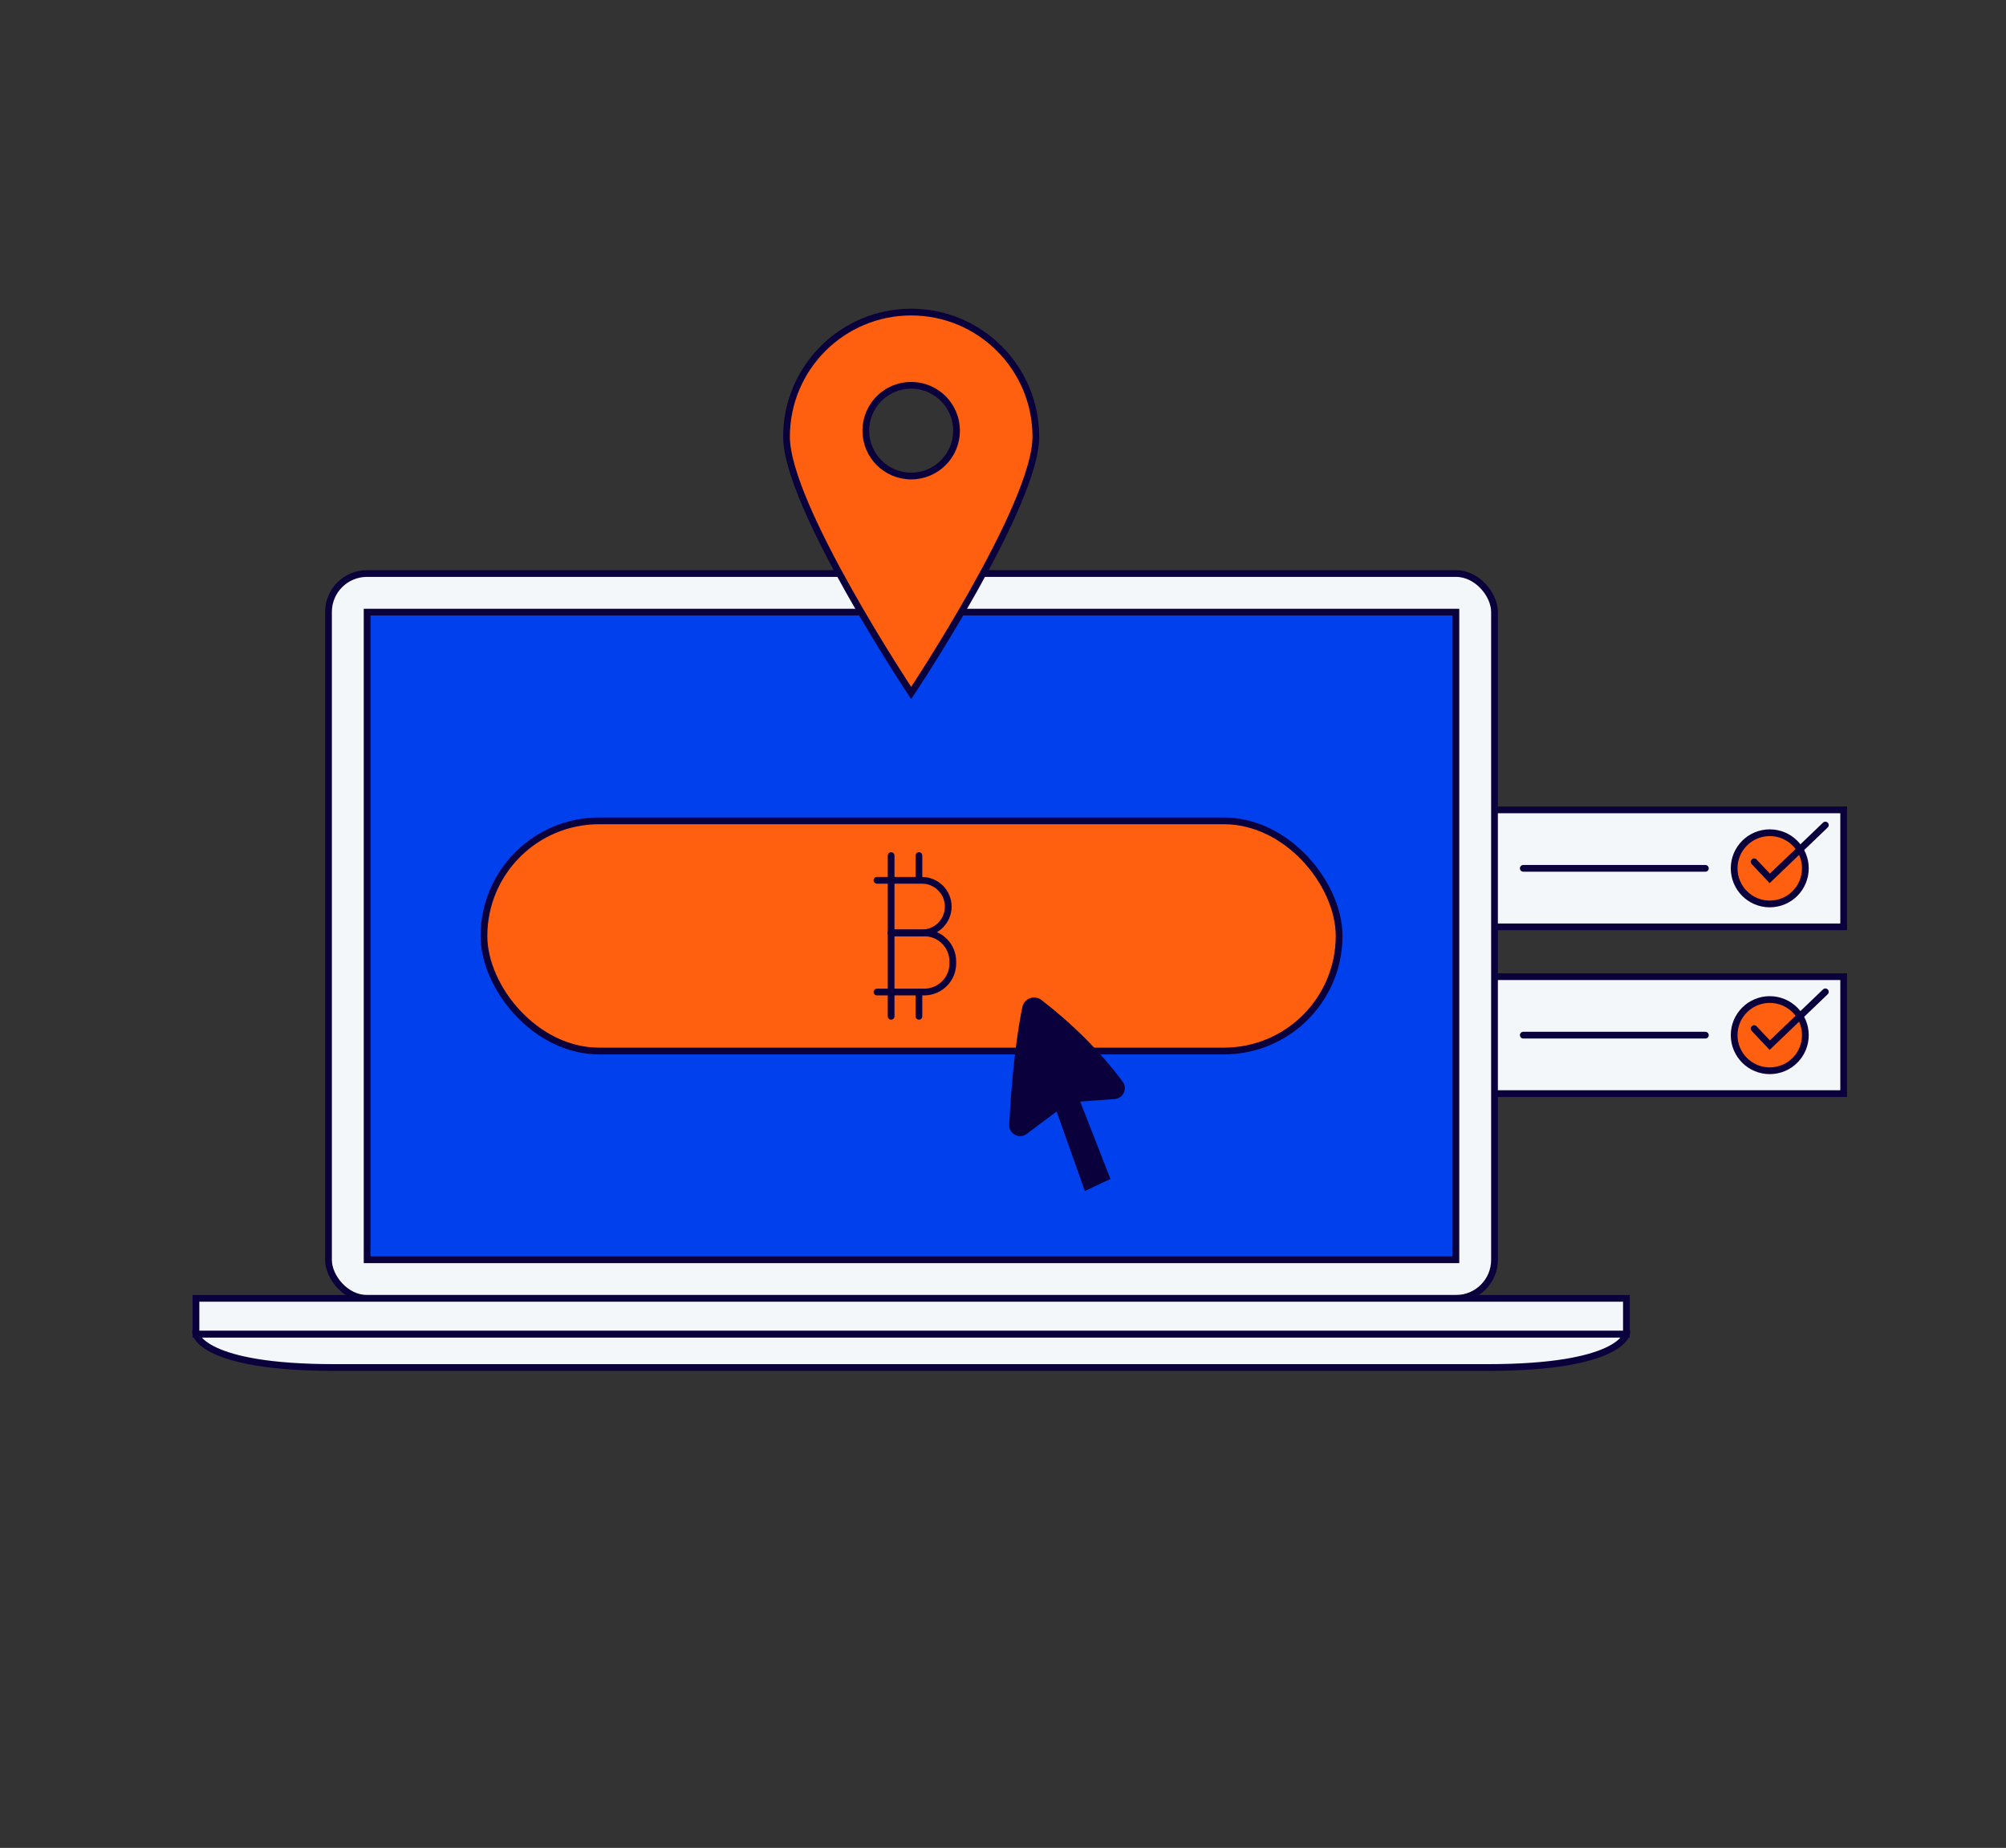 <?xml version="1.0" encoding="UTF-8"?> <svg xmlns="http://www.w3.org/2000/svg" id="Layer_1" viewBox="0 0 596 549"><rect x="0" y="0" width="596" height="549" fill="#333333" stroke="none"/><defs><style>.cls-1{fill:#f4f7fa;}.cls-1,.cls-2,.cls-3,.cls-4,.cls-5{stroke:#0a003c;stroke-linecap:round;stroke-miterlimit:10;stroke-width:2px;}.cls-2{fill:#ff600f;}.cls-3{fill:#0041ed;}.cls-4{fill:#0a003c;}.cls-5{fill:none;}</style></defs><g><rect class="cls-1" x="432.56" y="240.61" width="115.21" height="34.75"></rect><g><circle class="cls-2" cx="525.81" cy="257.98" r="10.58"></circle><polyline class="cls-5" points="521.17 256.04 525.81 260.96 542.33 245.12"></polyline></g><line class="cls-5" x1="452.58" y1="257.98" x2="506.68" y2="257.98"></line></g><g><rect class="cls-1" x="432.56" y="290.16" width="115.21" height="34.75"></rect><g><circle class="cls-2" cx="525.81" cy="307.54" r="10.58"></circle><polyline class="cls-5" points="521.17 305.59 525.81 310.51 542.33 294.67"></polyline></g><line class="cls-5" x1="452.58" y1="307.54" x2="506.68" y2="307.54"></line></g><rect class="cls-1" x="97.6" y="170.39" width="346.43" height="215.35" rx="11.43" ry="11.43"></rect><rect class="cls-3" x="109.07" y="181.86" width="323.49" height="192.41"></rect><rect class="cls-1" x="58.22" y="385.74" width="425" height="10.65"></rect><path class="cls-1" d="M442.13,406.28c39.19,0,41.09-9.89,41.09-9.89H58.22s1.9,9.89,41.09,9.89H442.13Z"></path><path class="cls-2" d="M270.72,92.72c-20.46,0-37.04,16.58-37.04,37.04s37.04,76.13,37.04,76.13c0,0,37.04-55.67,37.04-76.13s-16.58-37.04-37.04-37.04Zm0,48.71c-7.44,0-13.48-6.03-13.48-13.48s6.03-13.48,13.48-13.48,13.48,6.03,13.48,13.48-6.03,13.48-13.48,13.48Z"></path><g><rect class="cls-2" x="143.79" y="243.88" width="254.07" height="68.37" rx="34.19" ry="34.19"></rect><g><line class="cls-5" x1="264.76" y1="254.19" x2="264.76" y2="301.94"></line><path class="cls-5" d="M260.55,261.54h13.37c4.31,0,7.81,3.5,7.81,7.81h0c0,4.31-3.5,7.81-7.81,7.81h-9.16"></path><path class="cls-5" d="M264.76,277.16h9.84c4.69,0,8.49,3.8,8.49,8.49v.59c0,4.69-3.8,8.49-8.49,8.49h-14.04"></path><line class="cls-5" x1="273.02" y1="294.74" x2="273.02" y2="301.94"></line><line class="cls-5" x1="273.02" y1="254.19" x2="273.02" y2="261.39"></line></g></g><path class="cls-4" d="M304.72,299.41c-1.11,5.45-2.95,16.73-3.88,34.77-.1,1.89,2.05,3.05,3.57,1.91l10.01-7.49,8.47,23.87,5.76-2.71-9.14-23.37,11.61-.88c1.75-.13,2.68-2.14,1.64-3.55-6.58-8.83-14.57-16.85-23.95-24.08-1.5-1.16-3.71-.33-4.09,1.53Z"></path></svg> 